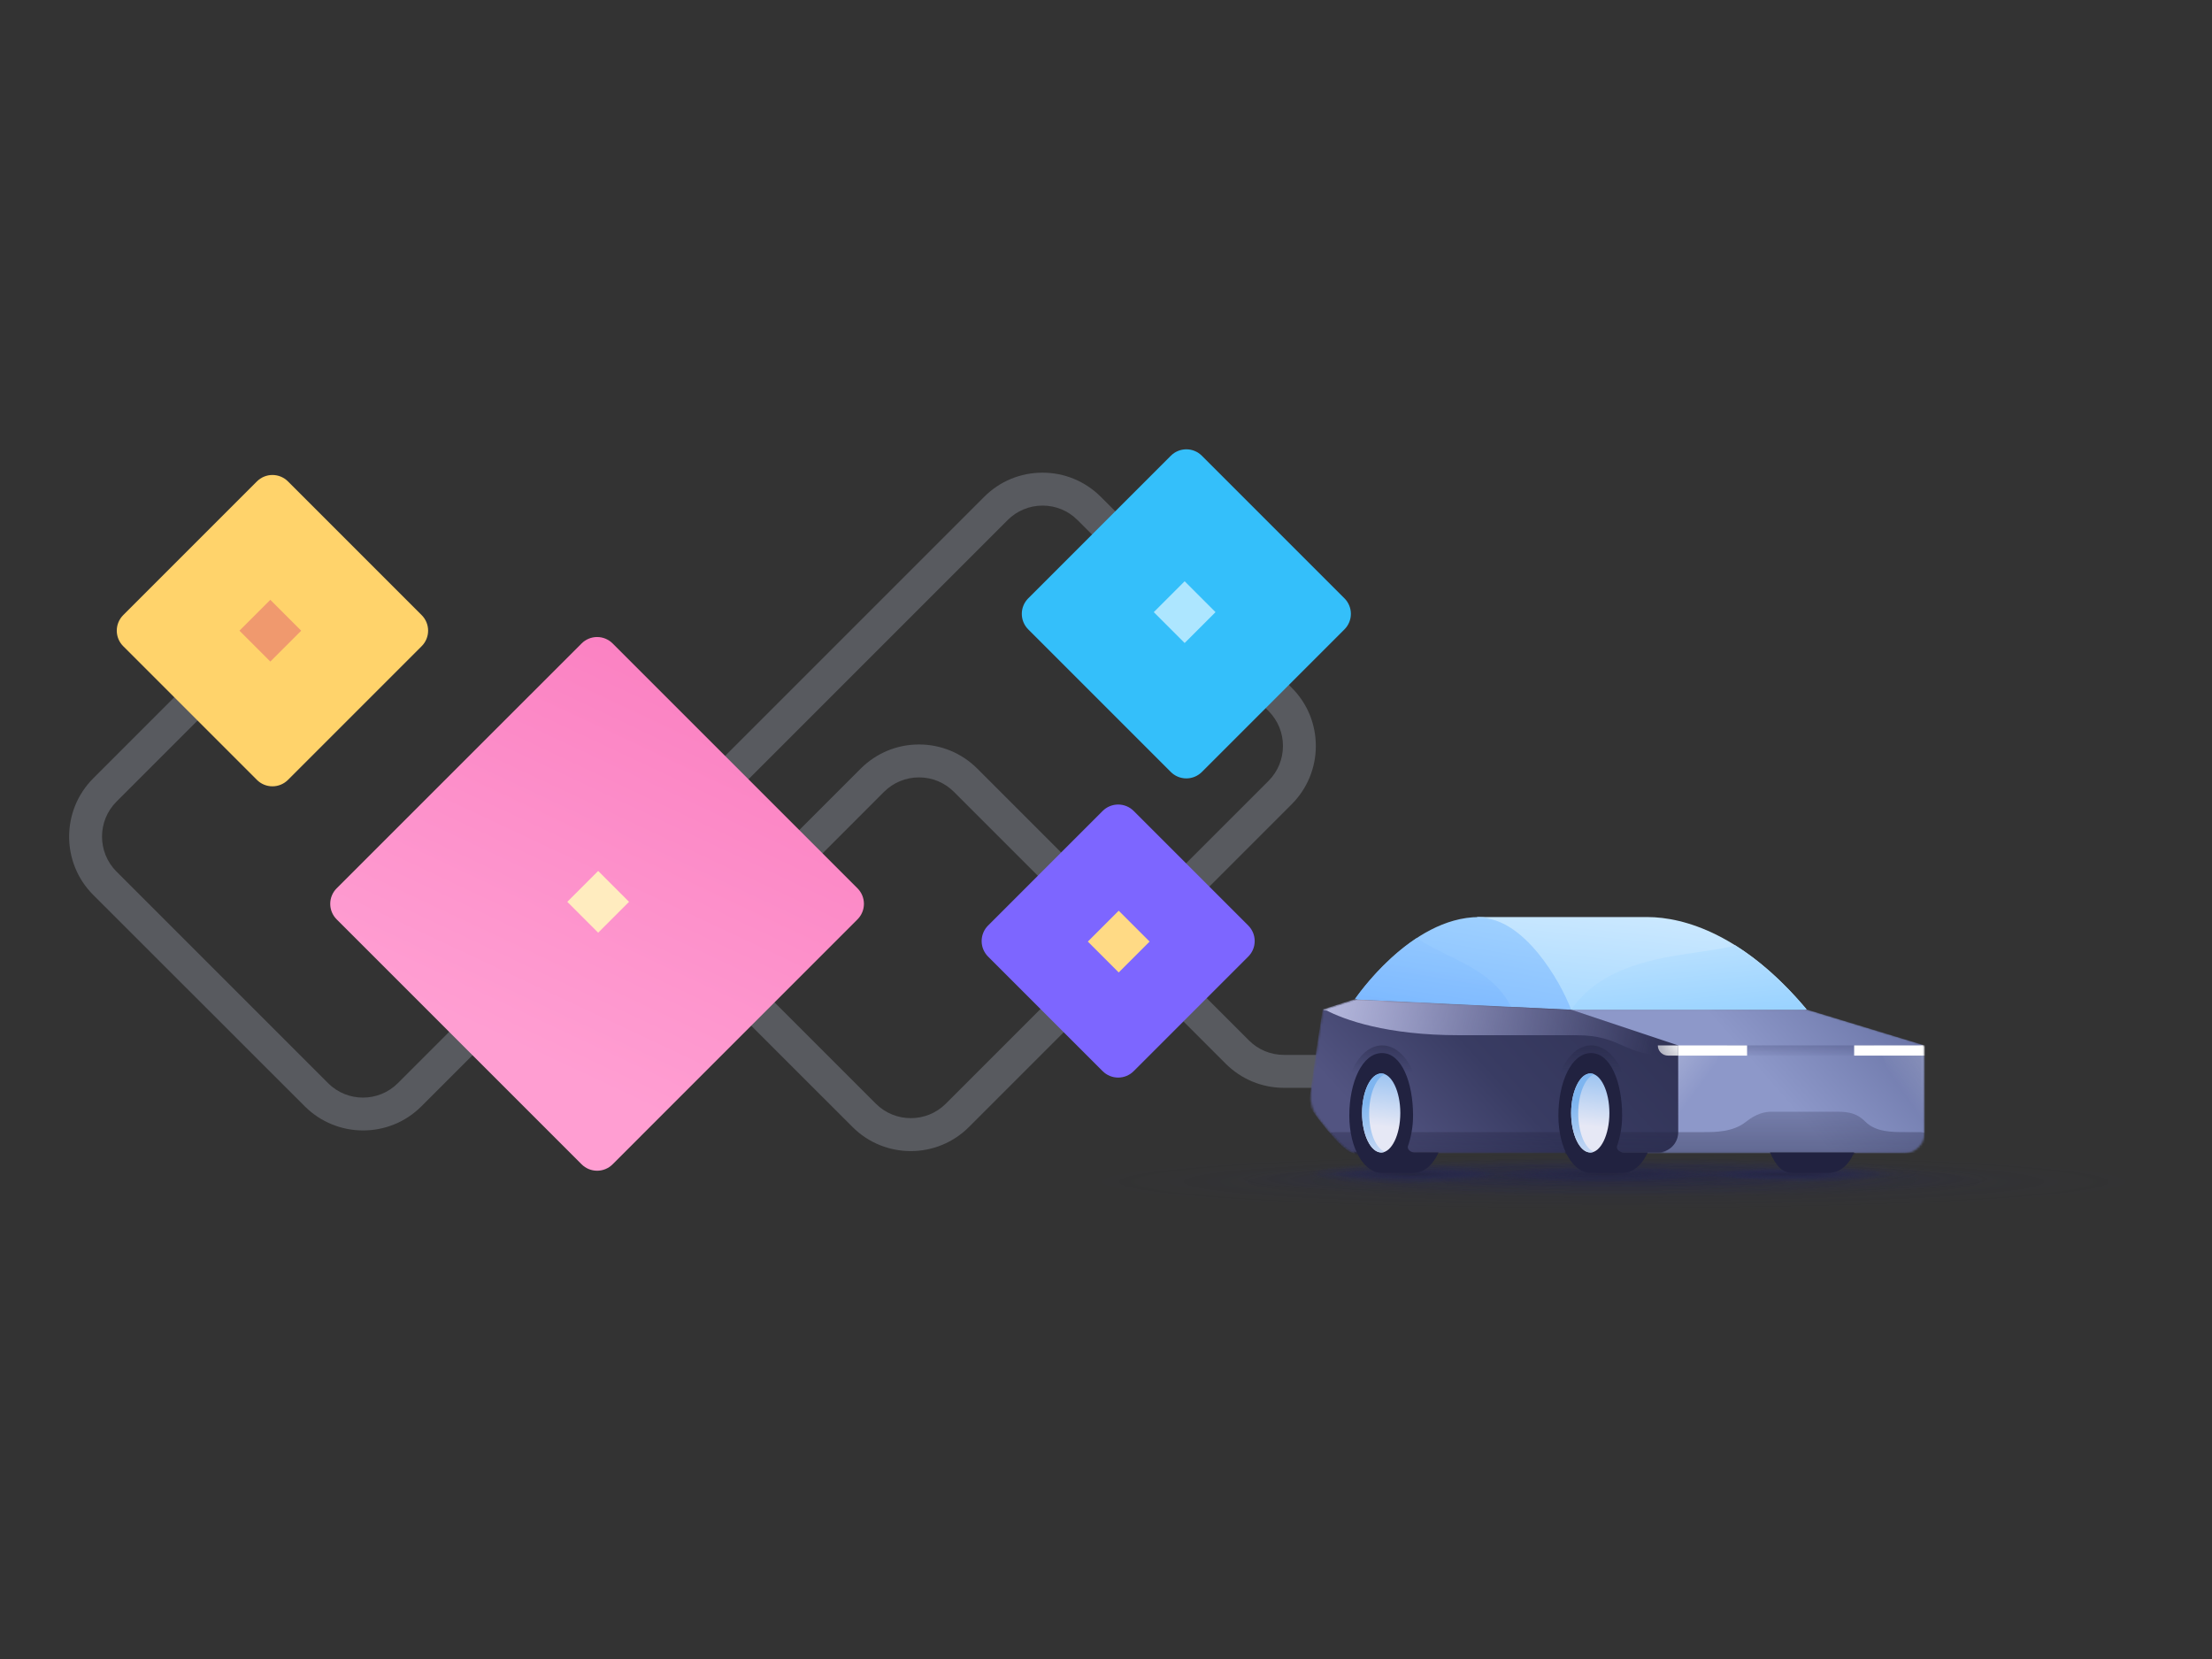 <svg fill="none" height="720" viewBox="0 0 960 720" width="960" xmlns="http://www.w3.org/2000/svg" xmlns:xlink="http://www.w3.org/1999/xlink"><rect x="0" y="0" width="960" height="720" fill="#333333" stroke="none"/><linearGradient id="a" gradientUnits="userSpaceOnUse" x1="228.472" x2="402.982" y1="457.454" y2="86.484"><stop offset="0" stop-color="#ff9ed2"/><stop offset="1" stop-color="#f55dae"/></linearGradient><linearGradient id="b"><stop offset="0" stop-color="#212240"/><stop offset="1" stop-color="#23266a" stop-opacity="0"/></linearGradient><radialGradient id="c" cx="0" cy="0" gradientTransform="matrix(0 12.253 -229.149 0 700.447 512.843)" gradientUnits="userSpaceOnUse" r="1" xlink:href="#b"/><radialGradient id="d" cx="0" cy="0" gradientTransform="matrix(0 7.797 -166.3 0 701.028 511.688)" gradientUnits="userSpaceOnUse" r="1" xlink:href="#b"/><radialGradient id="e" cx="0" cy="0" gradientTransform="matrix(0 8.911 -133.67 0 701.635 509.407)" gradientUnits="userSpaceOnUse" r="1"><stop offset="0" stop-color="#212240" stop-opacity=".23"/><stop offset="1" stop-color="#23266a" stop-opacity="0"/></radialGradient><radialGradient id="f" cx="0" cy="0" gradientTransform="matrix(0 6.127 -133.67 0 701.635 508.849)" gradientUnits="userSpaceOnUse" r="1"><stop offset="0" stop-color="#212240" stop-opacity=".51"/><stop offset="1" stop-color="#23266a" stop-opacity="0"/></radialGradient><radialGradient id="g" cx="0" cy="0" gradientTransform="matrix(0 3.342 -38.43 0 783.525 509.631)" gradientUnits="userSpaceOnUse" r="1" xlink:href="#b"/><radialGradient id="h" cx="0" cy="0" gradientTransform="matrix(0 4.456 -41.771 0 609.746 509.41)" gradientUnits="userSpaceOnUse" r="1" xlink:href="#b"/><radialGradient id="i" cx="0" cy="0" gradientTransform="matrix(0 3.342 -47.897 0 696.63 509.627)" gradientUnits="userSpaceOnUse" r="1" xlink:href="#b"/><radialGradient id="j" cx="0" cy="0" gradientTransform="matrix(0 2.228 -37.265 0 771.48 509.629)" gradientUnits="userSpaceOnUse" r="1" xlink:href="#b"/><radialGradient id="k" cx="0" cy="0" gradientTransform="matrix(0 2.228 -37.265 0 612.743 509.629)" gradientUnits="userSpaceOnUse" r="1" xlink:href="#b"/><linearGradient id="l"><stop offset="0" stop-color="#fff"/><stop offset=".999" stop-color="#8fceff"/></linearGradient><linearGradient id="m" gradientUnits="userSpaceOnUse" x1="722.702" x2="707.182" xlink:href="#l" y1="327.423" y2="477.336"/><linearGradient id="n" gradientUnits="userSpaceOnUse" x1="722.026" x2="734.475" xlink:href="#l" y1="336.494" y2="453.909"/><linearGradient id="o"><stop offset="0" stop-color="#b2deff"/><stop offset=".33" stop-color="#93c8ff"/><stop offset=".766" stop-color="#6fafff"/><stop offset=".999" stop-color="#61a5ff"/></linearGradient><linearGradient id="p" gradientUnits="userSpaceOnUse" x1="648.006" x2="618.325" xlink:href="#o" y1="362.079" y2="529.414"/><linearGradient id="q" gradientUnits="userSpaceOnUse" x1="631.441" x2="614.635" xlink:href="#o" y1="367.662" y2="481.553"/><linearGradient id="r" gradientUnits="userSpaceOnUse" x1="568.716" x2="701.707" y1="483.906" y2="532.945"><stop offset="0" stop-color="#cfd4e7"/><stop offset=".151" stop-color="#dde0ee"/><stop offset=".479" stop-color="#d9ddec"/><stop offset="1" stop-color="#d5daed"/></linearGradient><linearGradient id="s" gradientUnits="userSpaceOnUse" x1="814.71" x2="761.548" y1="415.819" y2="462.437"><stop offset=".002" stop-color="#6771a3"/><stop offset="1" stop-color="#8d98c9"/></linearGradient><linearGradient id="t" gradientUnits="userSpaceOnUse" x1="578.416" x2="685.429" y1="500.477" y2="403.361"><stop offset=".132" stop-color="#525481"/><stop offset=".516" stop-color="#393c63"/><stop offset="1" stop-color="#313356"/></linearGradient><linearGradient id="u"><stop offset="0" stop-color="#212240"/><stop offset="1" stop-color="#212240" stop-opacity="0"/></linearGradient><linearGradient id="v" gradientUnits="userSpaceOnUse" x1="701.648" x2="701.648" xlink:href="#u" y1="500.477" y2="458.573"/><linearGradient id="w" gradientUnits="userSpaceOnUse" x1="404.19" x2="711.384" y1="411.907" y2="481.966"><stop offset="0" stop-color="#b1b4d8" stop-opacity=".42"/><stop offset=".546" stop-color="#b5b8dc"/><stop offset="1" stop-color="#a6abe4" stop-opacity="0"/></linearGradient><linearGradient id="x" gradientUnits="userSpaceOnUse" x1="781.831" x2="781.846" y1="459.26" y2="435.312"><stop offset="0" stop-color="#2f315c" stop-opacity="0"/><stop offset="1" stop-color="#2f315c"/></linearGradient><linearGradient id="y"><stop offset="0" stop-color="#fff" stop-opacity=".96"/><stop offset="1" stop-color="#fff" stop-opacity=".64"/></linearGradient><radialGradient id="z" cx="0" cy="0" gradientTransform="matrix(-7.797 2.228 -4.456 -15.595 728.94 453.692)" gradientUnits="userSpaceOnUse" r="1" xlink:href="#y"/><linearGradient id="A"><stop offset="0" stop-color="#212240" stop-opacity=".08"/><stop offset="1" stop-color="#212240" stop-opacity="0"/></linearGradient><linearGradient id="B" gradientUnits="userSpaceOnUse" x1="728.939" x2="725.445" xlink:href="#A" y1="458.704" y2="453.974"/><linearGradient id="C"><stop offset="0" stop-color="#fff"/><stop offset="1" stop-color="#fff" stop-opacity="0"/></linearGradient><linearGradient id="D" gradientUnits="userSpaceOnUse" x1="717.8" x2="736.035" xlink:href="#C" y1="460.931" y2="474.293"/><linearGradient id="E" gradientUnits="userSpaceOnUse" x1="846.456" x2="827.255" xlink:href="#C" y1="462.105" y2="475.351"/><linearGradient id="F"><stop offset="0" stop-color="#212240"/><stop offset=".294" stop-color="#212240" stop-opacity="0"/></linearGradient><linearGradient id="G" gradientUnits="userSpaceOnUse" x1="599.179" x2="599.179" xlink:href="#F" y1="447.038" y2="510.321"/><linearGradient id="H" gradientUnits="userSpaceOnUse" x1="690.521" x2="690.521" xlink:href="#F" y1="447.038" y2="510.321"/><linearGradient id="I"><stop offset="0" stop-color="#e6e8f5"/><stop offset="1" stop-color="#7eb5f0"/></linearGradient><linearGradient id="J" gradientUnits="userSpaceOnUse" x1="689.46" x2="692.981" xlink:href="#I" y1="489.06" y2="456.551"/><linearGradient id="K" gradientUnits="userSpaceOnUse" x1="598.12" x2="601.64" xlink:href="#I" y1="489.06" y2="456.551"/><linearGradient id="L" gradientUnits="userSpaceOnUse" x1="597.544" x2="595.018" xlink:href="#I" y1="510.884" y2="478.332"/><linearGradient id="M" gradientUnits="userSpaceOnUse" x1="688.886" x2="686.358" xlink:href="#I" y1="510.884" y2="478.332"/><linearGradient id="N" gradientUnits="userSpaceOnUse" x1="722.702" x2="707.284" xlink:href="#l" y1="328.269" y2="477.193"/><linearGradient id="O" gradientUnits="userSpaceOnUse" x1="722.031" x2="734.396" xlink:href="#l" y1="337.282" y2="453.921"/><linearGradient id="P"><stop offset="0" stop-color="#b2deff"/><stop offset=".33" stop-color="#93c8ff"/><stop offset=".766" stop-color="#6fafff"/><stop offset=".999" stop-color="#61a5ff"/></linearGradient><linearGradient id="Q" gradientUnits="userSpaceOnUse" x1="648.499" x2="619.014" xlink:href="#P" y1="362.698" y2="528.928"/><linearGradient id="R" gradientUnits="userSpaceOnUse" x1="632.045" x2="615.349" xlink:href="#P" y1="368.244" y2="481.383"/><linearGradient id="S" gradientUnits="userSpaceOnUse" x1="569.733" x2="701.846" y1="483.719" y2="532.435"><stop offset="0" stop-color="#cfd4e7"/><stop offset=".151" stop-color="#dde0ee"/><stop offset=".479" stop-color="#d9ddec"/><stop offset="1" stop-color="#d5daed"/></linearGradient><linearGradient id="T" gradientUnits="userSpaceOnUse" x1="814.103" x2="761.291" y1="416.082" y2="462.391"><stop offset=".002" stop-color="#6771a3"/><stop offset="1" stop-color="#8d98c9"/></linearGradient><linearGradient id="U" gradientUnits="userSpaceOnUse" x1="579.368" x2="685.675" y1="500.181" y2="403.706"><stop offset=".132" stop-color="#525481"/><stop offset=".516" stop-color="#393c63"/><stop offset="1" stop-color="#313356"/></linearGradient><linearGradient id="V" gradientUnits="userSpaceOnUse" x1="701.787" x2="701.787" xlink:href="#u" y1="500.181" y2="458.553"/><linearGradient id="W" gradientUnits="userSpaceOnUse" x1="406.293" x2="711.459" y1="412.194" y2="481.791"><stop offset="0" stop-color="#b1b4d8" stop-opacity=".42"/><stop offset=".546" stop-color="#b5b8dc"/><stop offset="1" stop-color="#a6abe4" stop-opacity="0"/></linearGradient><linearGradient id="X" gradientUnits="userSpaceOnUse" x1="781.441" x2="781.456" y1="459.238" y2="435.447"><stop offset="0" stop-color="#2f315c" stop-opacity="0"/><stop offset="1" stop-color="#2f315c"/></linearGradient><radialGradient id="Y" cx="0" cy="0" gradientTransform="matrix(-7.746 2.213 -4.426 -15.492 728.898 453.705)" gradientUnits="userSpaceOnUse" r="1" xlink:href="#y"/><linearGradient id="Z" gradientUnits="userSpaceOnUse" x1="728.898" x2="725.427" xlink:href="#A" y1="458.685" y2="453.986"/><linearGradient id="aa" gradientUnits="userSpaceOnUse" x1="717.832" x2="735.947" xlink:href="#C" y1="460.897" y2="474.17"/><linearGradient id="ab" gradientUnits="userSpaceOnUse" x1="845.639" x2="826.565" xlink:href="#C" y1="462.062" y2="475.221"/><linearGradient id="ac"><stop offset="0" stop-color="#212240"/><stop offset=".294" stop-color="#212240" stop-opacity="0"/></linearGradient><linearGradient id="ad" gradientUnits="userSpaceOnUse" x1="599.995" x2="599.995" xlink:href="#ac" y1="447.095" y2="509.961"/><linearGradient id="ae" gradientUnits="userSpaceOnUse" x1="690.733" x2="690.733" xlink:href="#ac" y1="447.095" y2="509.961"/><linearGradient id="af"><stop offset="0" stop-color="#e6e8f5"/><stop offset="1" stop-color="#7eb5f0"/></linearGradient><linearGradient id="ag" gradientUnits="userSpaceOnUse" x1="689.68" x2="693.177" xlink:href="#af" y1="488.84" y2="456.545"/><linearGradient id="ah" gradientUnits="userSpaceOnUse" x1="598.942" x2="602.439" xlink:href="#af" y1="488.84" y2="456.545"/><linearGradient id="ai" gradientUnits="userSpaceOnUse" x1="598.371" x2="595.86" xlink:href="#af" y1="510.519" y2="478.182"/><linearGradient id="aj" gradientUnits="userSpaceOnUse" x1="689.109" x2="686.598" xlink:href="#af" y1="510.519" y2="478.182"/><mask id="ak" height="68" maskUnits="userSpaceOnUse" width="268" x="568" y="433"><path clip-rule="evenodd" d="m681.597 438.098-93.568-4.456-13.924 4.456s-2.675 15.864-5.232 34.928c-.591 4.399.502 8.868 3.216 12.381 4.715 6.103 12.266 15.07 15.94 15.07h238.377c1.17 0 2.329-.23 3.41-.678 1.082-.448 2.064-1.105 2.891-1.932.828-.828 1.484-1.81 1.932-2.891.448-1.082.678-2.24.678-3.411v-37.872l-51.239-15.595z" fill="url(#r)" fill-rule="evenodd"/></mask><mask id="al" height="68" maskUnits="userSpaceOnUse" width="266" x="569" y="433"><path clip-rule="evenodd" d="m719.59 500.18c-.032 0-.063.001-.095.001h-130.577c-3.649 0-11.151-8.907-15.834-14.971-2.696-3.49-3.782-7.929-3.196-12.3 2.541-18.937 5.198-34.697 5.198-34.697l13.832-4.426 92.951 4.426h101.803l50.902 15.492v37.623c0 4.889-3.964 8.852-8.853 8.852z" fill="url(#S)" fill-rule="evenodd"/></mask><path d="m395.281 499.57c-9.143 0-18.318-3.465-25.282-10.462l-50.728-50.695c-13.929-13.929-13.929-36.603 0-50.564l54.292-54.293c6.766-6.733 15.744-10.463 25.283-10.463 9.538 0 18.515 3.73 25.281 10.463l65.877 65.877 60.532-60.53c8.35-8.35 8.35-21.982 0-30.332l-82.908-82.875c-4.06-4.059-9.44-6.27-15.15-6.27-2.814-.005-5.6.547-8.2 1.623s-4.962 2.655-6.949 4.647l-254.467 254.467c-13.928 13.928-36.603 13.928-50.563 0l-91.853-91.786c-13.928-13.928-13.928-36.603 0-50.563l69.146-69.145 10.099 10.099-69.146 69.145c-8.35 8.35-8.35 21.982 0 30.332l91.82 91.818c8.35 8.384 21.981 8.384 30.332 0l254.466-254.466c6.766-6.766 15.743-10.462 25.282-10.462s18.516 3.729 25.282 10.462l82.875 82.875c6.766 6.766 10.462 15.743 10.462 25.281 0 9.539-3.729 18.516-10.462 25.283l-60.53 60.53 41.981 41.982c4.06 4.06 9.44 6.271 15.183 6.271h90.037v14.291h-90.037c-9.539 0-18.517-3.729-25.282-10.462l-41.982-41.982-69.442 69.442c-3.313 3.32-7.248 5.954-11.581 7.749-4.333 1.796-8.978 2.718-13.668 2.713zm3.565-162.186c-5.744 0-11.124 2.244-15.183 6.272l-54.259 54.292c-8.351 8.35-8.351 21.982 0 30.332l50.728 50.728c8.35 8.35 21.98 8.35 30.331 0l69.442-69.442-65.877-65.878c-4.06-4.06-9.44-6.304-15.182-6.304z" fill="#cfd5eb" fill-opacity=".24"/><path d="m146.107 398.999c-.884-.884-1.586-1.934-2.064-3.09-.479-1.156-.725-2.394-.725-3.645s.246-2.489.725-3.645c.479-1.155 1.181-2.205 2.065-3.089l106.305-106.276c.884-.884 1.934-1.585 3.089-2.064 1.156-.478 2.394-.724 3.644-.724 1.251 0 2.489.246 3.644.725 1.156.479 2.205 1.18 3.089 2.064l106.276 106.276c.884.884 1.586 1.934 2.064 3.089.479 1.155.725 2.394.725 3.644.001 1.251-.246 2.489-.724 3.644-.479 1.156-1.18 2.206-2.064 3.09l-106.276 106.305c-.884.884-1.934 1.586-3.089 2.065-1.156.478-2.394.725-3.645.725-1.25 0-2.489-.246-3.644-.725-1.155-.478-2.205-1.18-3.09-2.064z" fill="url(#a)"/><path d="m508.134 197.79-61.889 61.889c-.884.885-1.586 1.934-2.064 3.09-.479 1.155-.725 2.393-.725 3.644 0 1.25.246 2.489.725 3.644.478 1.155 1.18 2.205 2.064 3.089l61.889 61.891c1.786 1.786 4.209 2.789 6.734 2.789 2.526 0 4.948-1.003 6.734-2.789l61.89-61.891c.884-.884 1.586-1.934 2.064-3.089.479-1.155.725-2.394.725-3.644 0-1.251-.246-2.489-.725-3.644-.478-1.156-1.18-2.205-2.064-3.09l-61.89-61.889c-.884-.885-1.934-1.586-3.089-2.065-1.156-.479-2.394-.725-3.645-.725-1.25 0-2.489.246-3.644.725-1.156.479-2.205 1.18-3.09 2.065z" fill="#34bffa"/><path d="m111.505 208.928-58.039 58.039c-.884.885-1.586 1.934-2.064 3.09-.479 1.155-.725 2.393-.725 3.644 0 1.25.246 2.489.725 3.644s1.18 2.205 2.064 3.089l58.039 58.04c1.786 1.786 4.208 2.789 6.734 2.789 2.525 0 4.948-1.003 6.734-2.789l58.038-58.04c.885-.884 1.586-1.934 2.065-3.089.478-1.155.725-2.394.725-3.644 0-1.251-.247-2.489-.725-3.644-.479-1.156-1.18-2.205-2.065-3.09l-58.038-58.039c-1.786-1.786-4.209-2.789-6.734-2.789-2.526 0-4.948 1.003-6.734 2.789z" fill="#ffd36b"/><path d="m478.547 351.95-49.731 49.731c-1.785 1.787-2.789 4.209-2.789 6.735 0 2.525 1.004 4.947 2.789 6.734l49.731 49.73c.885.884 1.934 1.585 3.09 2.064 1.155.478 2.393.725 3.644.725 1.25 0 2.489-.247 3.644-.725 1.155-.479 2.205-1.18 3.089-2.064l49.731-49.732c.885-.884 1.586-1.934 2.065-3.089.478-1.155.725-2.393.725-3.644s-.247-2.489-.725-3.644c-.479-1.156-1.18-2.205-2.065-3.09l-49.731-49.731c-.884-.884-1.934-1.585-3.089-2.064s-2.394-.725-3.644-.725c-1.251 0-2.489.246-3.644.725-1.156.479-2.205 1.18-3.09 2.064z" fill="#7d66ff"/><path d="m514.131 252.266-13.4 13.399 13.4 13.401 13.4-13.401z" fill="#ade6ff"/><path d="m485.516 395.242-13.4 13.401 13.4 13.399 13.4-13.399z" fill="#ffda85"/><path d="m259.605 377.984-13.4 13.401 13.4 13.399 13.4-13.399z" fill="#ffecbf"/><path d="m117.314 260.318-13.399 13.401 13.399 13.399 13.401-13.399z" fill="#f0996e"/><path d="m700.534 524.982c126.731 0 229.466-5.486 229.466-12.254 0-6.767-102.735-12.252-229.466-12.252-126.73 0-229.466 5.485-229.466 12.252 0 6.768 102.736 12.254 229.466 12.254z" fill="url(#c)" opacity=".16"/><path d="m701.09 519.412c91.972 0 166.53-3.491 166.53-7.797 0-4.307-74.558-7.798-166.53-7.798s-166.529 3.491-166.529 7.798c0 4.306 74.557 7.797 166.529 7.797z" fill="url(#d)" opacity=".32"/><g opacity=".8"><path d="m701.648 518.298c73.823 0 133.669-3.99 133.669-8.912 0-4.921-59.846-8.91-133.669-8.91-73.824 0-133.67 3.989-133.67 8.91 0 4.922 59.846 8.912 133.67 8.912z" fill="url(#e)" opacity=".75"/><path d="m701.648 514.957c73.823 0 133.669-2.743 133.669-6.127s-59.846-6.127-133.669-6.127c-73.824 0-133.67 2.743-133.67 6.127s59.846 6.127 133.67 6.127z" fill="url(#f)" opacity=".75"/><path d="m783.521 512.951c21.223 0 38.429-1.496 38.429-3.342 0-1.845-17.206-3.341-38.429-3.341-21.224 0-38.43 1.496-38.43 3.341 0 1.846 17.206 3.342 38.43 3.342z" fill="url(#g)" opacity=".8"/><path d="m609.75 513.842c23.07 0 41.772-1.995 41.772-4.455 0-2.461-18.702-4.456-41.772-4.456s-41.772 1.995-41.772 4.456c0 2.46 18.702 4.455 41.772 4.455z" fill="url(#h)" opacity=".8"/><path d="m696.636 512.951c26.453 0 47.897-1.496 47.897-3.342 0-1.845-21.444-3.341-47.897-3.341-26.454 0-47.899 1.496-47.899 3.341 0 1.846 21.445 3.342 47.899 3.342z" fill="url(#i)" opacity=".8"/><path d="m771.49 511.837c20.609 0 37.316-.998 37.316-2.229 0-1.23-16.707-2.227-37.316-2.227s-37.316.997-37.316 2.227c0 1.231 16.707 2.229 37.316 2.229z" fill="url(#j)" opacity=".64"/><path d="m612.758 511.837c20.609 0 37.316-.998 37.316-2.229 0-1.23-16.707-2.227-37.316-2.227-20.61 0-37.316.997-37.316 2.227 0 1.231 16.706 2.229 37.316 2.229z" fill="url(#k)" opacity=".64"/></g><path d="m784.078 438.097c-27.12-32.346-53.023-40.101-69.185-40.101h-73.954l40.658 40.101z" fill="url(#m)"/><path d="m752.894 410.15c9.847 6.144 20.42 15.109 31.184 27.946h-102.481c13.244-19.037 37.042-22.487 55.864-25.218 5.758-.834 11.051-1.602 15.433-2.728z" fill="url(#n)"/><path d="m641.944 398c-29.967 0-53.915 35.641-53.915 35.641l93.568 4.456c-4.83-12.884-20.892-40.097-39.653-40.097z" fill="url(#p)"/><path d="m655.384 436.848c-6.035-12.071-17.673-17.743-28.083-22.815-4.608-2.246-8.975-4.375-12.508-6.888-15.476 10.178-25.983 25.351-26.723 26.434l1.009.112z" fill="url(#q)" opacity=".8"/><g mask="url(#ak)"><path d="m835.317 500.477v-46.784l-51.239-15.595h-102.481v62.379z" fill="url(#s)"/><path d="m728.381 491.565c0 1.17-.23 2.329-.678 3.41-.447 1.081-1.104 2.064-1.931 2.891-.827.828-1.809 1.484-2.891 1.932-1.081.448-2.239.679-3.409.679h-131.718c-5.494 0-19.776-20.608-19.776-20.608 2.747-21.953 6.043-41.771 6.043-41.771l13.733-4.456 93.843 4.456 46.784 15.595z" fill="url(#t)"/><path clip-rule="evenodd" d="m740.266 491.565h-172.288v8.912h267.339v-8.912h-8.41c-5.48-.005-12.359-.162-16.653-4.455-3.506-3.507-6.795-4.456-12.476-4.456h-28.627c-2.785 0-6.625.755-11.251 4.456-5.367 4.293-12.906 4.45-17.634 4.455z" fill="url(#v)" fill-rule="evenodd" opacity=".4"/><path d="m728.382 453.694-46.785-15.596-93.568-4.455-13.924 4.455c8.354 4.456 26.956 11.14 58.48 11.14h51.241c20.05 0 20.05 8.912 40.635 8.912h3.921z" fill="url(#w)"/><path d="m749.546 453.691h64.607l-8.911 4.456h-46.785z" fill="url(#x)"/><path d="m835.318 453.691h-30.076v4.456h30.076zm-76.861 4.456h-30.075l-.001-4.456h30.076z" fill="#fff"/><path d="m728.381 458.147h-4.454c-1.182 0-2.315-.47-3.151-1.305-.835-.836-1.305-1.969-1.305-3.151h8.91z" fill="url(#z)"/><path d="m719.471 453.691h8.912v4.456h-8.912z" fill="url(#B)"/><path d="m746.204 458.147-11.027 33.417h-6.796v-33.417z" fill="url(#D)" opacity=".24"/><path d="m817.494 458.147 12.031 33.417h5.792v-33.417z" fill="url(#E)" opacity=".24"/><path d="m615.877 491.564v-9.428c0-15.717-7.466-28.445-16.828-28.445s-16.59 12.728-16.59 28.445v9.428" fill="url(#G)" opacity=".64"/><path d="m707.217 491.564v-9.428c0-15.717-7.465-28.445-16.826-28.445-9.362 0-16.59 12.728-16.59 28.445v9.428" fill="url(#H)" opacity=".64"/><path d="m613.173 500.476c-1.564 0-3.313-1.324-2.866-2.784 1.479-4.301 2.232-8.819 2.228-13.368 0-14.492-5.012-27.291-13.549-27.291-8.729 0-14.298 12.911-14.298 27.291 0 14.494 6.491 25.064 14.107 25.064h13.74c4.469 0 8.458-2.957 11.139-8.912zm91.341 0c-1.564 0-3.313-1.324-2.866-2.784 1.479-4.302 2.231-8.819 2.227-13.368 0-14.492-5.012-27.291-13.548-27.291-8.729 0-14.299 12.911-14.299 27.291 0 14.494 6.492 25.064 14.108 25.064h13.739c4.469 0 8.459-2.957 11.14-8.912zm63.968.001c2.786 6.127 5.391 8.911 10.026 8.911h15.352c4.699 0 8.723-2.814 11.382-8.911z" fill="#212240"/><path d="m681.597 483.21c0 9.491 3.771 17.266 8.355 17.266s8.355-7.775 8.355-17.266c0-9.49-3.771-17.266-8.355-17.266s-8.355 7.776-8.355 17.266z" fill="url(#J)"/><path d="m590.257 483.21c0 9.491 3.769 17.266 8.354 17.266s8.354-7.775 8.354-17.266c0-9.49-3.769-17.266-8.354-17.266s-8.354 7.776-8.354 17.266z" fill="url(#K)"/><path d="m593.357 483.324c0-8.46 2.998-15.549 6.925-17.036-.487-.222-1.016-.339-1.551-.344-4.65 0-8.474 7.776-8.474 17.266 0 9.491 3.824 17.266 8.474 17.266.518 0 1.034-.115 1.551-.343-3.927-1.258-6.925-8.347-6.925-16.809z" fill="url(#L)"/><path d="m684.698 483.324c0-8.46 2.997-15.549 6.925-17.036-.487-.222-1.015-.339-1.55-.344-4.576 0-8.476 7.776-8.476 17.266 0 9.491 3.825 17.266 8.476 17.266.516 0 1.033-.115 1.55-.343-3.928-1.258-6.925-8.347-6.925-16.809z" fill="url(#M)"/></g><path d="m783.672 438.213c-26.941-32.133-52.672-39.836-68.727-39.836h-73.466l40.39 39.836z" fill="url(#N)"/><path d="m752.695 410.452c9.782 6.103 20.284 15.008 30.977 27.761h-101.803c13.156-18.911 36.796-22.339 55.494-25.051 5.721-.829 10.978-1.592 15.332-2.71z" fill="url(#O)"/><path d="m642.478 398.382c-29.769 0-53.56 35.405-53.56 35.405l92.951 4.426c-4.798-12.799-20.754-39.831-39.391-39.831z" fill="url(#Q)"/><path d="m655.829 436.973c-5.995-11.991-17.557-17.625-27.897-22.664-4.578-2.231-8.917-4.346-12.426-6.843-15.374 10.111-25.813 25.184-26.547 26.26.334.037.668.074 1.002.111z" fill="url(#R)" opacity=".8"/><g mask="url(#al)"><path d="m834.574 500.18v-46.475l-50.902-15.492h-101.803v61.967z" fill="url(#T)"/><path d="m728.344 491.328c0 4.889-3.961 8.853-8.85 8.853-30.003 0-126.246 0-130.849 0-5.457 0-19.645-20.472-19.645-20.472 2.729-21.808 6.003-41.496 6.003-41.496l13.642-4.426 93.224 4.426 46.475 15.492z" fill="url(#U)"/><path clip-rule="evenodd" d="m809.676 486.902c4.426 4.426 11.619 4.426 17.152 4.426h-87.197c4.648 0 12.504 0 18.037-4.426 4.595-3.676 8.41-4.426 11.176-4.426h28.439c5.643 0 8.91.942 12.393 4.426zm24.898 4.426h-265.574v8.853h265.574z" fill="url(#V)" fill-rule="evenodd" opacity=".4"/><path d="m728.344 453.705-46.475-15.492-92.951-4.426-13.832 4.426c8.299 4.427 26.778 11.066 58.094 11.066h50.902c19.918 0 19.918 8.852 40.368 8.852h3.894c0-4.426 0 0 0-4.426z" fill="url(#W)"/></g><path d="m749.369 453.705h64.18l-8.852 4.426h-46.476z" fill="url(#X)"/><path d="m834.574 453.705h-29.877v4.426h29.877z" fill="#fff"/><path d="m758.221 458.131h-29.877s0-1.991 0-4.426h29.877z" fill="#fff"/><path d="m728.344 458.131h-4.426c-2.444 0-4.426-1.981-4.426-4.426h8.852z" fill="url(#Y)"/><path d="m719.492 453.705h8.852v4.426h-8.852z" fill="url(#Z)"/><path d="m746.049 458.131-10.955 33.197h-6.75v-33.197z" fill="url(#aa)" opacity=".24"/><path d="m816.869 458.131 11.951 33.197h5.754v-33.197z" fill="url(#ab)" opacity=".24"/><path d="m616.582 491.328c0-2.766 0-7.278 0-9.367 0-15.612-7.416-28.256-16.716-28.256s-16.481 12.644-16.481 28.256v9.367" fill="url(#ad)" opacity=".64"/><path d="m707.32 491.328c0-2.213 0-7.278 0-9.367 0-15.612-7.417-28.256-16.716-28.256-9.3 0-16.481 12.644-16.481 28.256v9.367" fill="url(#ae)" opacity=".64"/><g fill="#212240"><path d="m613.896 500.18c-1.553 0-3.291-1.315-2.847-2.766 1.332-3.906 2.213-8.299 2.213-13.279 0-14.397-4.979-27.111-13.459-27.111-8.672 0-14.205 12.826-14.205 27.111 0 14.397 6.45 24.898 14.015 24.898h13.649c4.439 0 8.403-2.938 11.066-8.853z"/><path d="m704.634 500.18c-1.553 0-3.291-1.315-2.847-2.766 1.332-3.906 2.213-8.299 2.213-13.279 0-14.397-4.979-27.111-13.459-27.111-8.672 0-14.205 12.826-14.205 27.111 0 14.397 6.449 24.898 14.014 24.898h13.65c4.439 0 8.402-2.938 11.066-8.853z"/><path d="m768.18 500.18c2.767 6.086 5.355 8.852 9.959 8.852h15.251c4.667 0 8.666-2.795 11.307-8.852z"/></g><path d="m681.869 483.029c0 9.427 3.745 17.151 8.299 17.151 4.555 0 8.299-7.724 8.299-17.151 0-9.428-3.744-17.152-8.299-17.152-4.554 0-8.299 7.724-8.299 17.152z" fill="url(#ag)"/><path d="m591.131 483.029c0 9.427 3.745 17.151 8.299 17.151 4.555 0 8.299-7.724 8.299-17.151 0-9.428-3.744-17.152-8.299-17.152-4.554 0-8.299 7.724-8.299 17.152z" fill="url(#ah)"/><path d="m594.211 483.142c0-8.405 2.978-15.448 6.879-16.924-.513-.227-1.027-.341-1.54-.341-4.62 0-8.419 7.724-8.419 17.152 0 9.427 3.799 17.151 8.419 17.151.513 0 1.027-.113 1.54-.341-3.901-1.249-6.879-8.291-6.879-16.697z" fill="url(#ai)"/><path d="m684.949 483.142c0-8.405 2.977-15.448 6.879-16.924-.513-.227-1.027-.341-1.54-.341-4.546 0-8.419 7.724-8.419 17.152 0 9.427 3.799 17.151 8.419 17.151.513 0 1.027-.113 1.54-.341-3.902-1.249-6.879-8.291-6.879-16.697z" fill="url(#aj)"/></svg>